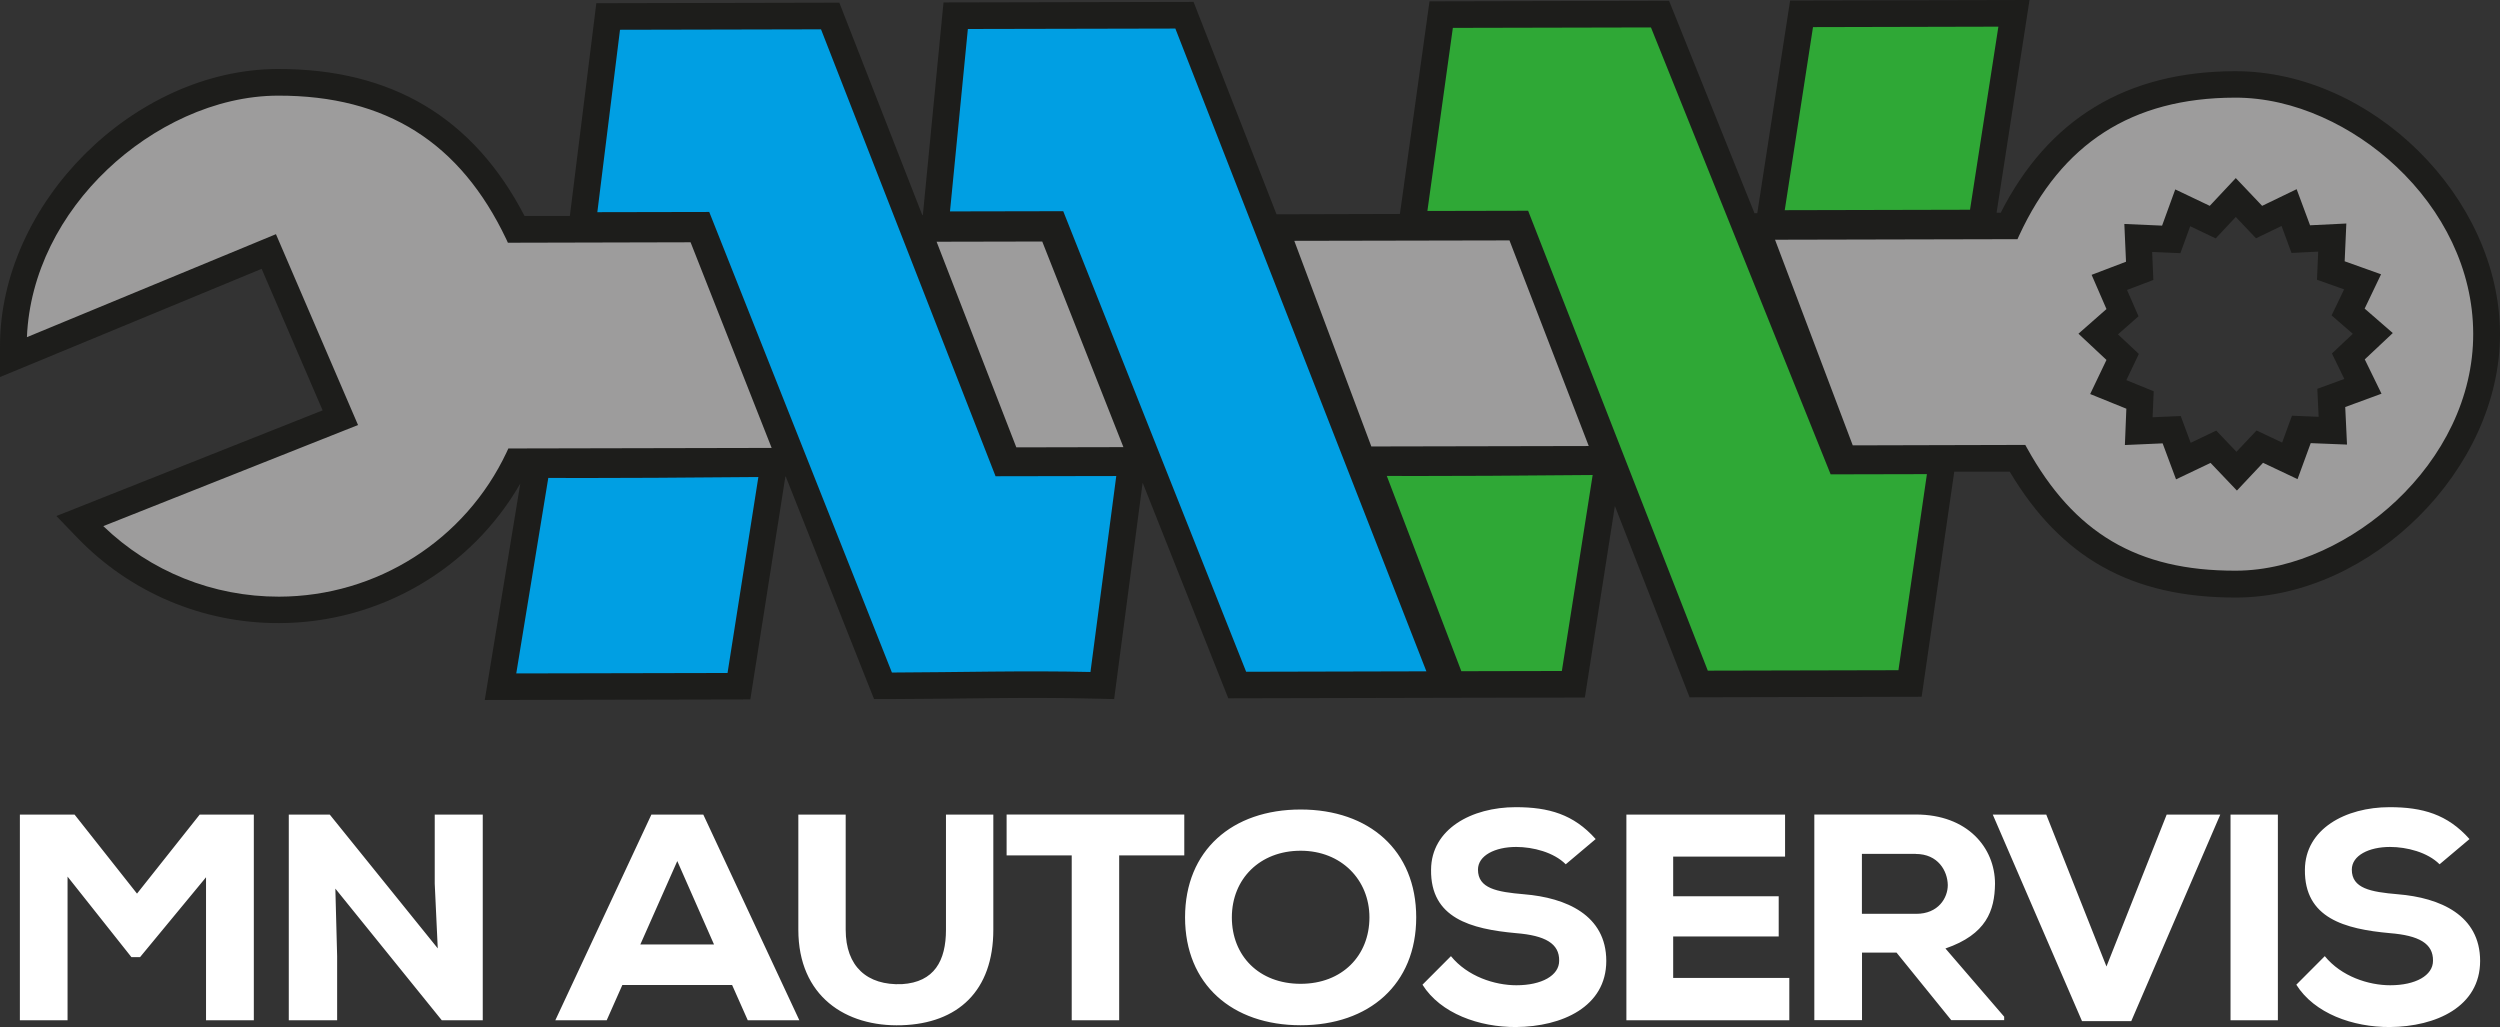 <svg width="185" height="76" viewBox="0 0 185 76" fill="none" xmlns="http://www.w3.org/2000/svg">
    <rect x="0" y="0" width="185" height="76" fill="#333333" stroke="none"/>
    <g clip-path="url(#clip0_2043_358)">
        <path d="M162.076 16.737L161.349 18.735L159.259 18.645L159.349 20.716L157.399 21.456L158.25 23.404L156.73 24.744L158.275 26.191L157.35 28.131L159.374 28.953L159.292 30.877L161.374 30.786L162.11 32.768L164.002 31.863L165.498 33.433L166.985 31.855L168.878 32.751L169.605 30.762L171.58 30.844L171.481 28.772L173.48 28.041L172.563 26.158L174.108 24.703L172.538 23.338L173.464 21.415L171.456 20.7L171.547 18.62L169.572 18.718L168.836 16.721L166.944 17.633L165.448 16.055L163.961 17.642L162.068 16.737H162.076ZM58.119 35.258L55.524 51.757L35.873 51.798L38.501 35.785C34.865 42.106 28.088 46.093 20.651 46.11C14.999 46.126 9.627 43.849 5.719 39.788L4.173 38.185L23.874 30.367L19.362 19.894L4.627e-05 27.901V25.657C-0.025 15.027 9.917 5.13 20.56 5.105C29.039 5.089 35.063 8.747 38.815 15.981H42.17L44.128 0.238L62.11 0.197L68.25 15.915H68.291L69.82 0.181L88.323 0.14L94.463 15.858L103.594 15.833L105.784 0.099L123.51 0.058L129.831 15.775H130.038L132.468 0.041L150.185 0L147.747 15.743H148.053C151.565 8.829 157.317 5.286 165.382 5.269C175.505 5.245 184.975 14.592 185 24.703C185.025 34.716 175.48 44.203 165.473 44.219C157.722 44.235 152.507 41.268 148.722 34.905H144.615L142.202 51.56L125.03 51.601L119.502 37.445L117.279 51.617L108.453 51.634L90.893 51.675L84.555 35.719L82.447 51.733L81.092 51.7C75.969 51.568 70.837 51.724 65.705 51.733H64.68L58.144 35.258H58.119Z" fill="#1D1D1B"/>
        <path d="M15.255 75.498H18.783V60.282H14.775L10.139 66.127L5.52 60.282H1.471V75.498H4.999V64.869L9.726 70.829H10.363L15.246 64.918V75.507L15.255 75.498ZM24.402 60.282H21.37V75.498H24.948V70.755L24.816 65.757L32.691 75.498H35.724V60.282H32.17V65.395L32.394 70.18L24.411 60.29L24.402 60.282ZM55.325 75.498H59.151L52.045 60.282H48.202L41.095 75.498H44.897L46.053 72.892H54.177L55.334 75.498H55.325ZM52.838 69.892H47.384L50.119 63.718L52.838 69.892ZM70.002 60.282V68.799C70.002 71.092 69.142 72.679 66.746 72.827C64.168 72.934 62.581 71.52 62.581 68.799V60.282H59.077V68.799C59.077 73.723 62.581 76 66.721 75.868C70.886 75.737 73.506 73.328 73.506 68.799V60.282H70.002ZM79.315 75.498H82.819V63.299H87.637V60.274H74.489V63.299H79.307V75.498H79.315ZM104.8 67.886C104.8 62.929 101.313 59.904 96.247 59.904C91.182 59.904 87.694 62.929 87.694 67.886C87.694 72.843 91.182 75.868 96.247 75.868C101.313 75.868 104.8 72.843 104.8 67.886ZM101.338 67.886C101.338 70.714 99.322 72.802 96.247 72.802C93.173 72.802 91.157 70.739 91.157 67.886C91.157 65.034 93.239 62.954 96.247 62.954C99.255 62.954 101.338 65.108 101.338 67.886ZM118.072 62.082C116.444 60.257 114.609 59.731 112.163 59.731C108.907 59.731 105.916 61.342 105.899 64.359C105.85 67.944 108.841 68.749 112.188 69.053C114.337 69.226 115.403 69.818 115.378 71.1C115.378 72.186 114.089 72.909 112.213 72.909C110.61 72.909 108.593 72.26 107.37 70.755L105.263 72.868C106.602 74.997 109.453 76.016 112.188 76C115.601 75.975 118.865 74.496 118.865 71.109C118.865 67.722 115.898 66.431 112.783 66.176C110.75 66.004 109.37 65.74 109.37 64.351C109.37 63.307 110.635 62.674 112.196 62.674C113.444 62.674 114.981 63.069 115.865 63.957L118.08 62.09L118.072 62.082ZM132.409 72.366H123.815V69.3H131.624V66.324H123.815V63.389H132.095V60.282H120.353V75.498H132.409V72.366ZM148.309 75.235L143.962 70.188C146.995 69.144 147.606 67.385 147.631 65.403C147.631 62.732 145.598 60.274 141.772 60.274H134.26V75.49H137.789V70.492H140.343L144.392 75.49H148.309V75.227V75.235ZM141.764 63.192C143.417 63.192 144.119 64.45 144.136 65.494C144.136 66.448 143.433 67.623 141.805 67.623H137.781V63.184H141.764V63.192ZM164.291 60.282H160.333L155.878 71.52L151.424 60.282H147.466L154.069 75.564H157.713L164.299 60.282H164.291ZM168.563 75.498V60.282H165.059V75.498H168.563ZM182.736 62.082C181.108 60.257 179.273 59.731 176.827 59.731C173.571 59.731 170.58 61.342 170.563 64.359C170.522 67.944 173.505 68.749 176.852 69.053C179 69.226 180.066 69.818 180.042 71.1C180.042 72.186 178.752 72.909 176.877 72.909C175.273 72.909 173.257 72.26 172.034 70.755L169.927 72.868C171.265 74.997 174.108 76.016 176.852 76C180.265 75.975 183.529 74.496 183.529 71.109C183.529 67.722 180.562 66.431 177.447 66.176C175.414 66.004 174.034 65.74 174.034 64.351C174.034 63.307 175.298 62.674 176.86 62.674C178.108 62.674 179.645 63.069 180.529 63.957L182.744 62.09L182.736 62.082Z" fill="white"/>
        <path fill-rule="evenodd" clip-rule="evenodd" d="M132.071 15.553L145.781 15.521L147.88 1.973L134.162 2.006L132.071 15.553ZM102.619 35.209L108.139 49.669L115.577 49.653L117.857 35.151C115.296 35.176 112.734 35.193 110.172 35.209C108.296 35.217 106.412 35.225 104.536 35.225C103.908 35.225 103.289 35.225 102.66 35.217H102.627L102.619 35.209ZM140.484 49.595L142.591 35.086L135.467 35.102L122.171 2.03L107.511 2.063L105.627 15.611L113.081 15.595L126.377 49.628L140.484 49.595Z" fill="#2FA836"/>
        <path fill-rule="evenodd" clip-rule="evenodd" d="M163.514 15.241L165.448 13.178L167.398 15.233L169.952 14L170.944 16.671L173.629 16.54L173.505 19.335L176.199 20.297L174.984 22.837L177.067 24.645L174.993 26.594L176.232 29.134L173.547 30.12L173.679 32.899L170.993 32.792L170.018 35.456L167.465 34.247L165.531 36.302L163.581 34.255L161.027 35.472L160.035 32.809L157.242 32.932L157.35 30.244L154.672 29.159L155.879 26.635L153.805 24.695L155.879 22.87L154.78 20.338L157.325 19.368L157.201 16.573L159.994 16.696L160.969 14.016L163.523 15.233L163.514 15.241ZM131.352 17.74L137.104 32.957L149.871 32.924L150.003 33.162C153.474 39.426 158.135 42.254 165.465 42.23C169.828 42.221 174.199 40.002 177.315 37.067C180.744 33.836 183.033 29.446 183.017 24.687C183.009 19.935 180.761 15.553 177.331 12.331C174.166 9.355 169.787 7.209 165.374 7.226C157.746 7.242 152.557 10.637 149.417 17.428L149.293 17.699L131.344 17.74H131.352ZM117.568 33.006L111.701 17.79L95.777 17.822L101.479 33.039L117.568 33.006ZM69.308 17.888L75.208 33.105L83.133 33.088L77.126 17.872L69.316 17.888H69.308ZM1.992 24.95L20.42 17.329L26.494 31.452L7.644 38.933C11.131 42.295 15.767 44.161 20.651 44.153C27.89 44.137 34.435 39.961 37.493 33.458L37.617 33.187L57.102 33.146L51.103 17.929L37.584 17.962L37.46 17.691C34.072 10.572 28.609 7.061 20.569 7.078C15.899 7.086 11.272 9.38 7.942 12.545C4.496 15.816 2.19 20.198 1.992 24.95Z" fill="#9D9C9C"/>
        <path fill-rule="evenodd" clip-rule="evenodd" d="M40.575 35.357L38.203 49.834L53.838 49.801L56.119 35.3C53.557 35.324 50.995 35.341 48.434 35.357C46.558 35.365 44.674 35.374 42.798 35.374C42.17 35.374 41.55 35.374 40.922 35.365C40.831 35.365 40.715 35.365 40.591 35.365M80.695 49.719L82.604 35.226L73.671 35.242L60.755 2.17L45.88 2.203L44.203 15.701L52.483 15.685L66.002 49.768C70.903 49.752 75.803 49.612 80.704 49.727L80.695 49.719ZM71.622 2.146L70.299 15.644L78.679 15.628L92.215 49.71L105.552 49.678L86.976 2.113L71.622 2.146Z" fill="#009FE3"/>
    </g>
    <defs>
        <clipPath id="clip0_2043_358">
            <rect width="185" height="76" fill="white"/>
        </clipPath>
    </defs>
</svg>
